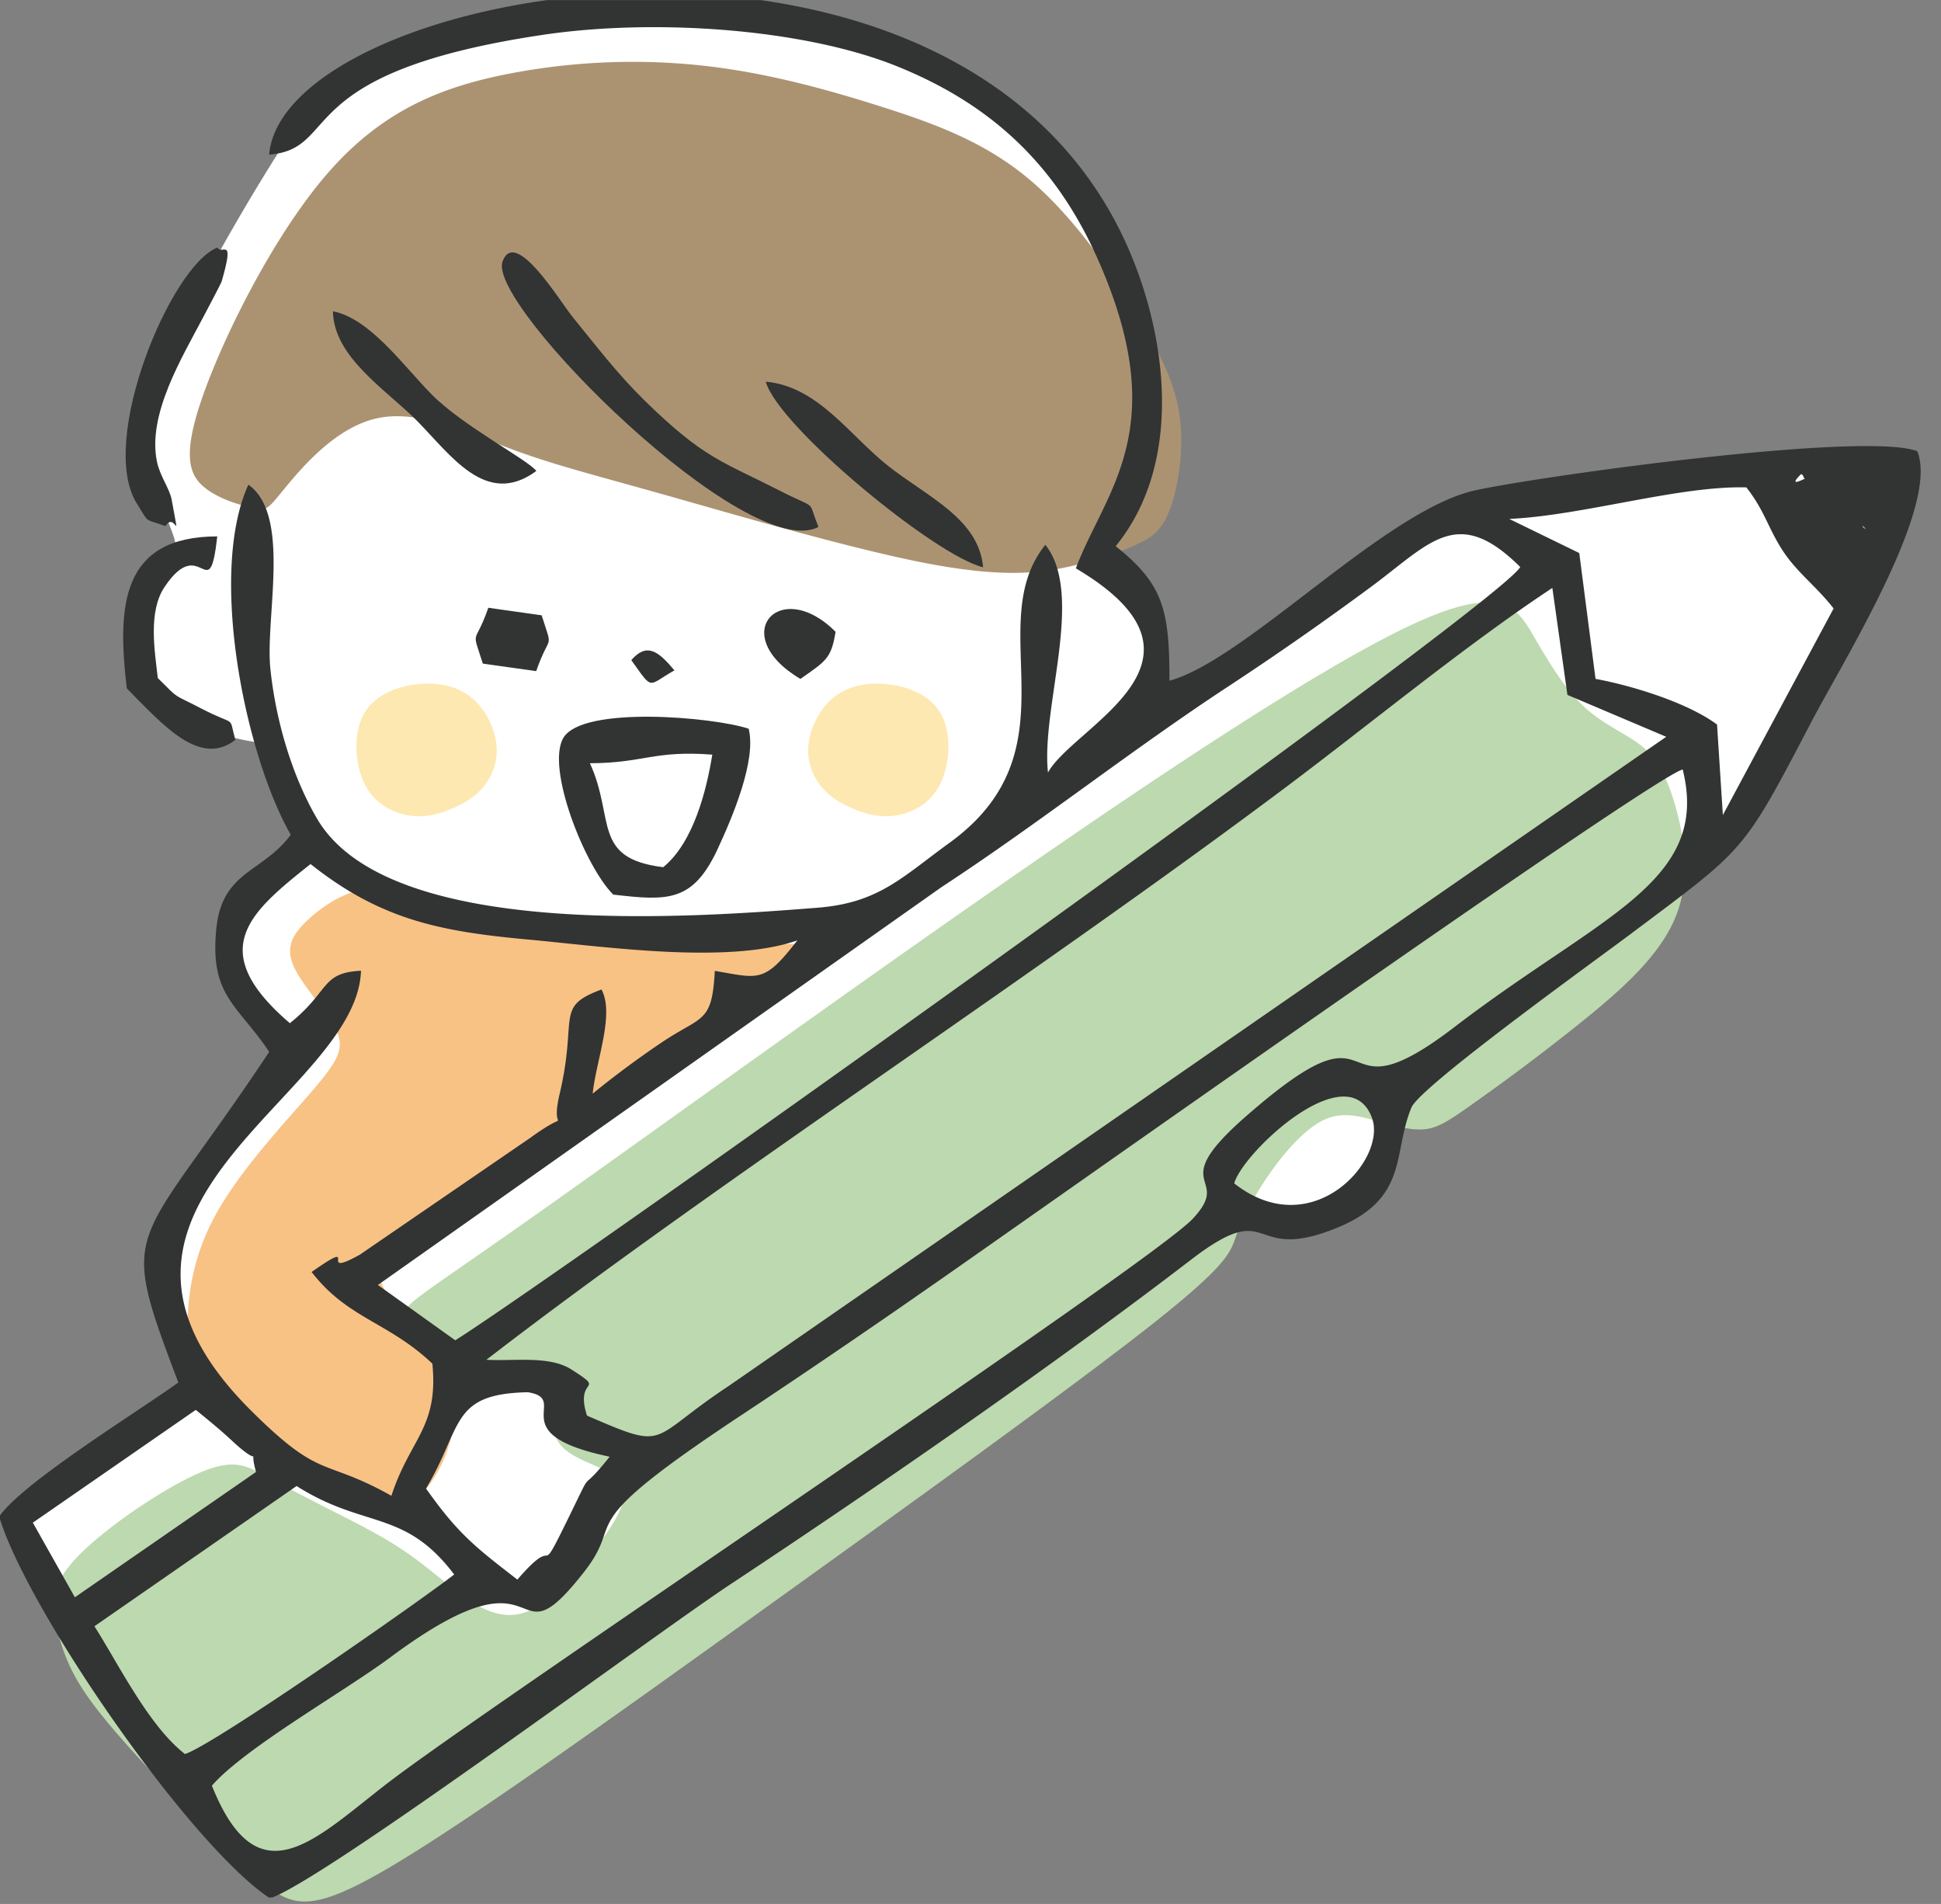 <svg width="52" height="51" fill="none" xmlns="http://www.w3.org/2000/svg"><rect width="100%" height="100%" fill="#808080" stroke="none"/><path fill-rule="evenodd" clip-rule="evenodd" d="M4.685 19.054a2.82 2.82 0 01-.726-.862c-.167-.319-.23-.65-.209-1.056a4.6 4.6 0 01.256-1.249c.13-.363.29-.605.454-.769.162-.164.33-.25.215-.67-.114-.42-.508-1.175-.703-1.765-.193-.59-.187-1.016-.11-1.45.077-.436.227-.88.509-1.524.282-.644.698-1.488 1.25-2.498a58.656 58.656 0 011.706-2.916c.465-.734.707-1.027 1.165-1.453.456-.427 1.128-.987 1.93-1.362.802-.376 1.734-.565 3.138-.72 1.405-.154 3.282-.273 4.867-.252 1.586.02 2.882.18 4.067.388 1.186.21 2.262.472 3.205 1.043.942.57 1.749 1.451 2.522 2.421.774.972 1.515 2.036 1.928 3.17.415 1.135.502 2.34.479 3.258-.023.918-.157 1.551-.324 2.079-.166.528-.365.95-.569 1.311-.203.363-.411.663-.42.817-.009.154.182.16.36.206.18.046.346.132.51.297.164.166.324.41.455.807.13.397.23.947.196 1.443-.035.496-.207.938-.25 1.203-.044.265.039.354 1.321-.514 1.283-.867 3.763-2.69 5.236-3.709 1.472-1.018 1.934-1.229 2.293-1.307.36-.078.618-.022 2.065-.215 1.448-.192 4.086-.635 5.962-.882 1.874-.246 2.985-.296 3.497-.059.511.236.424.76-.018 1.697s-1.237 2.29-2.067 3.773c-.83 1.484-1.691 3.102-2.22 3.991-.526.89-.718 1.05-.85 1.229-.132.178-.205.373-1.547 1.384-1.344 1.01-3.958 2.838-5.384 3.825-1.427.986-1.665 1.131-1.736 1.301-.073.17.02.363.058.593.038.231.02.5-.166.862-.186.363-.542.82-.93 1.127-.389.308-.81.467-1.253.53-.442.062-.904.027-1.246.007-.341-.02-.564-.026-.724.006-.16.032-.257.103-1.03.652-.771.55-2.217 1.58-4.792 3.392a3572.647 3572.647 0 01-16.3 11.383c-1.641 1.139-2.59 1.797-3.094 2.096-.503.3-.558.237-.862-.039-.305-.276-.86-.767-1.586-1.696-.726-.93-1.624-2.299-2.442-3.519-.817-1.22-1.554-2.292-1.945-2.97-.39-.678-.433-.963-.385-1.153.048-.19.186-.287.793-.668.608-.382 1.687-1.048 2.462-1.59.775-.544 1.25-.965 1.428-1.256.179-.292.065-.455-.097-.766a6.632 6.632 0 01-.492-1.213c-.12-.437-.15-.849-.118-1.377.032-.53.125-1.176.508-1.894.382-.717 1.053-1.505 1.547-2.1.494-.596.81-1 .992-1.23.181-.232.226-.288.097-.526-.13-.238-.432-.656-.686-1.055-.255-.398-.46-.776-.553-1.202-.094-.427-.078-.9.006-1.25.084-.352.236-.578.494-.819.26-.24.626-.494.943-.667.317-.173.583-.264.618-.437.034-.172-.162-.428-.384-.837a15.17 15.17 0 01-.617-1.32c-.144-.35-.183-.487-.292-.564-.11-.075-.29-.09-.553-.142a6.253 6.253 0 01-.933-.264 3.235 3.235 0 01-.922-.508l.003.003z" fill="#fff"/><path fill-rule="evenodd" clip-rule="evenodd" d="M2.01 41.77c.737-.801 2.323-1.87 3.286-2.297.962-.428 1.3-.218 1.835.074.532.292 1.26.663 1.944 1.011.683.348 1.321.673 1.938 1.113.615.44 1.207.996 1.735 1.305.527.31.99.372 1.464.157s.96-.705 1.45-1.294c.49-.589.985-1.274 1.052-1.719.066-.444-.298-.648-.724-.838-.426-.19-.915-.369-1.085-.76-.17-.388-.023-.99-.136-1.332-.114-.344-.486-.43-1.004-.56-.519-.13-1.183-.305-1.782-.554-.6-.25-1.136-.573-1.156-.856-.02-.283.472-.527 3.364-2.566 2.894-2.04 8.185-5.875 12.87-9.125 4.683-3.25 8.758-5.911 10.99-6.899 2.232-.988 2.621-.302 3.026.393.405.695.825 1.396 1.313 1.864.488.469 1.042.704 1.455.994.413.29.683.635.947 1.417.263.782.52 2 .174 3.055-.346 1.058-1.294 1.954-2.369 2.837a57.626 57.626 0 01-3.021 2.293c-.749.535-1.048.735-1.428.767-.38.032-.839-.102-1.295-.23-.459-.13-.914-.252-1.408-.01-.494.24-1.028.846-1.444 1.445-.417.6-.718 1.19-.88 1.638-.162.448-.186.754-2.345 2.45-2.16 1.697-6.453 4.786-10.46 7.663-4.008 2.876-7.727 5.54-9.84 6.791-2.112 1.25-2.62 1.084-3.39.465-.771-.62-1.806-1.695-2.7-2.65-.896-.954-1.651-1.79-2.108-2.468-.456-.676-.616-1.194-.753-1.718-.136-.525-.25-1.057.487-1.858l-.003.001z" fill="#BDD9AF"/><path fill-rule="evenodd" clip-rule="evenodd" d="M9.536 23.876c-.463.106-1.024.492-1.38.853-.357.361-.506.698-.27 1.195.238.498.861 1.158 1.106 1.644.243.486.106.796-.6 1.621-.707.826-1.986 2.163-2.66 3.434-.675 1.27-.746 2.473-.695 3.408.05.934.225 1.598.906 2.252.68.655 1.867 1.296 2.666 1.692.8.396 1.212.545 1.636.526.425-.018.86-.206 1.248-.716.386-.51.724-1.345.667-2.117-.057-.771-.506-1.482-.986-2.061-.48-.58-.99-1.03-.996-1.448-.006-.417.492-.8 2.338-2.007 1.847-1.207 5.043-3.237 6.952-4.526 1.91-1.29 2.535-1.837 2.597-2.105.063-.268-.438-.256-1.77-.218-1.331.038-3.497.1-5.231-.093a15.686 15.686 0 01-3.874-.953c-.833-.312-1.195-.486-1.657-.38l.003-.001z" fill="#F8C285"/><path fill-rule="evenodd" clip-rule="evenodd" d="M17.758 13.241c-2.006-.565-2.967-.802-4.097-1.227-1.13-.426-2.429-1.044-3.534-.815-1.106.228-2.02 1.301-2.483 1.863-.463.561-.474.609-.788.554-.314-.054-.93-.21-1.351-.538-.42-.328-.646-.826-.083-2.439.561-1.613 1.91-4.34 3.365-6.008 1.454-1.669 3.014-2.28 4.705-2.628a17.456 17.456 0 015.243-.255c1.73.18 3.365.63 4.857 1.103s2.84.972 4.043 2.004c1.204 1.035 2.266 2.603 2.946 3.768.68 1.165.98 1.923 1.049 2.77.068.848-.093 1.782-.319 2.329-.225.548-.512.709-.936.896a9.022 9.022 0 01-1.762.566c-.774.168-1.758.293-3.777-.093-2.018-.386-5.07-1.282-7.076-1.85h-.002z" fill="#AB9372"/><path fill-rule="evenodd" clip-rule="evenodd" d="M9.781 21.025c-.272-.522-.321-1.326-.06-1.848.26-.522.831-.763 1.382-.84.551-.077 1.085.012 1.482.314.397.301.66.82.712 1.272.054.452-.102.843-.321 1.124-.221.281-.508.457-.842.602-.335.145-.715.261-1.153.199-.436-.063-.93-.302-1.2-.824v.001zm15.396 0c.27-.522.321-1.326.06-1.848-.26-.522-.831-.763-1.382-.84-.551-.077-1.085.012-1.482.314-.397.301-.66.82-.712 1.272-.054.452.102.843.321 1.124.221.281.508.457.842.602.334.145.717.261 1.153.199.436-.063.93-.302 1.2-.824v.001z" fill="#FEE8B1"/><path fill-rule="evenodd" clip-rule="evenodd" d="M4.954 46.984c-.97-.755-1.773-2.398-2.424-3.422l5.416-3.757c1.813 1.154 2.895.612 4.221 2.37-.812.642-6.472 4.593-7.215 4.81h.002zM14.676.003h5.704c3.916.558 7.668 2.359 9.572 6.068 1.239 2.412 1.896 6.162-.063 8.56 1.297 1.024 1.44 1.744 1.441 3.603 2.052-.56 5.781-4.57 8.19-5.099 1.788-.391 10.47-1.59 11.844-1.048.61 1.48-1.994 5.637-2.84 7.256-1.857 3.552-1.756 3.36-4.839 5.676-.942.708-5.634 4.08-5.871 4.646-.515 1.226-.051 2.442-2.027 3.237-2.372.953-1.65-.865-3.864.83-3.723 2.857-8.404 6.093-12.346 8.7-2.094 1.386-10.678 7.771-12.282 8.395h-.096C5.054 49.375.782 43.19 0 40.694v-.1c.669-.924 3.746-2.814 4.777-3.562-1.652-4.374-1.202-3.377 2.435-8.856-.85-1.274-1.6-1.496-1.416-3.305.157-1.548 1.239-1.49 1.993-2.511-1.228-2.15-2.214-7.02-1.134-9.377 1.156.824.444 3.554.589 4.938.135 1.296.544 2.798 1.248 4.005 1.906 3.27 10.037 2.655 13.419 2.388 1.637-.13 2.265-.825 3.524-1.736 3.46-2.503.835-5.817 2.57-7.985 1.063 1.34-.12 4.355.071 6.1.686-1.252 4.93-2.991.747-5.469.784-2.091 2.623-3.732.57-8.32-1.112-2.485-2.825-4.11-5.381-5.136-2.48-.995-6.457-1.285-9.486-.832C7.708 1.956 9.165 3.98 7.21 4.143 7.375 2.237 10.62.558 14.678 0l-.002.003zM2.006 42.786L.88 40.787l4.365-3.021c.366.297.658.536.96.816.898.84.427.03.654.847l-4.852 3.356v.001zm14.327-3.766c-.887 1.112-.37.138-1.08 1.59-.934 1.91-.22.34-1.392 1.702-1.159-.892-1.61-1.255-2.447-2.439.993-1.67.646-2.537 2.725-2.58 1.18.184-.765 1.108 2.194 1.727zm16.732-7.322c.233-.837 3.047-3.469 3.689-1.759.419 1.115-1.594 3.408-3.69 1.759zm-13.915-5.69c-.074 1.407-.333 1.188-1.4 1.9a25.1 25.1 0 00-1.872 1.387c.093-.899.592-2.122.236-2.79-1.263.47-.63.716-1.121 2.796-.287 1.213.424.3-.771 1.167l-4.58 3.139c-1.226.684.099-.512-1.294.465.97 1.255 2.047 1.33 3.235 2.455.171 1.716-.6 2.01-1.097 3.54-1.856-1.038-1.86-.39-3.765-2.287-5.52-5.498 2.844-8.387 2.95-11.777-1.08.055-.819.532-1.905 1.405-2.296-1.964-1.067-2.974.554-4.263 1.867 1.484 3.453 1.803 5.796 2.019 2.085.191 5.378.677 7.245.026-.895 1.158-1.03 1.016-2.208.817l-.003.001zM5.675 47.834c.877-1.01 3.545-2.52 4.781-3.439 4.384-3.257 3.088.393 5.19-2.286 1.184-1.509-.534-1.072 4.314-4.267a265.9 265.9 0 005.105-3.477C27.323 32.8 44.268 20.802 45.08 20.612c.751 3.022-2.21 3.908-6.106 6.893-3.54 2.713-1.652-1.06-5.615 2.416-2.184 1.915-.302 1.547-1.404 2.725-1.102 1.178-18.062 12.502-21.34 14.943-2.046 1.523-3.647 3.466-4.938.244l-.002.002zm10.05-9.916c-.343-1.072.562-.61-.415-1.233-.592-.379-1.524-.22-2.279-.261C19.11 31.73 27.675 26.165 34.46 21.078c2.258-1.693 4.825-3.811 7.128-5.329l.404 2.865 2.647 1.122-25.122 17.393c-2.194 1.45-1.573 1.748-3.793.79l.002-.001zm-3.527-2.015l-2.074-1.483L25.23 23.758c2.58-1.688 5.063-3.654 7.655-5.357a84.05 84.05 0 003.912-2.731c1.543-1.155 2.269-2.133 3.93-.483-.488.96-25.772 18.983-28.53 20.715v.001zM49.907 14.09l.083.083s-.11-.056-.083-.083zm-9.473-.19c1.963-.089 4.557-.895 6.351-.844.502.632.593 1.134 1.014 1.752.375.551.873.911 1.324 1.491l-2.967 5.533L46 19.408c-.808-.6-2.322-1.053-3.255-1.223l-.436-3.371-1.876-.914zm7.808-1.191c.026-.026.08.042.08.08 0 .016.033.033.033.033-.005-.006-.485.258-.113-.113z" fill="#323333"/><path fill-rule="evenodd" clip-rule="evenodd" d="M15.803 20.444c1.427 0 1.708-.35 3.28-.23-.15.917-.49 2.343-1.315 3.015-1.92-.234-1.284-1.3-1.964-2.785h-.002zm.626 3.519c1.463.171 2.132.204 2.795-1.217.408-.876 1.045-2.39.833-3.226-.948-.315-4.44-.621-4.961.24-.482.797.574 3.45 1.333 4.203zm5.498-9.849c-.314-.771.019-.432-1.024-.964-1.564-.8-2.043-.86-3.65-2.437-.713-.7-1.293-1.461-1.919-2.231-.337-.415-1.535-2.404-1.871-1.477-.423 1.166 6.57 8.122 8.465 7.108l-.001.002zM4.435 14.09c.263-.422.404.622.164-.705-.052-.292-.311-.622-.394-1.017-.263-1.27.672-2.792 1.25-3.892.06-.115.47-.888.483-.936.36-1.246.013-.696-.117-.908-1.25.495-3.2 5.176-2.16 6.847.358.573.178.396.772.613l.002-.002zm-1.038 4.349c.968.978 1.954 2.12 2.908 1.38-.192-.697.06-.331-.935-.852-.762-.399-.535-.199-1.142-.804-.087-.744-.26-1.784.18-2.44.992-1.48 1.19.605 1.413-1.355-2.577.003-2.686 1.859-2.424 4.072v-.001zm22.941-3.244c-.117-1.304-1.493-1.884-2.543-2.714-1.038-.82-1.881-2.132-3.279-2.257.32 1.185 4.531 4.661 5.822 4.971zm-11.969-2.58c-.242-.308-1.956-1.196-2.798-2.043-.76-.766-1.652-2.038-2.652-2.234.023 1.229 1.408 2.086 2.24 2.922.915.92 1.862 2.351 3.21 1.355zm-1.434 5.161l1.43.201c.37-1.066.46-.504.146-1.495l-1.429-.202c-.37 1.066-.461.505-.147 1.496zm8.508.41c.686-.481.828-.548.942-1.262-1.493-1.502-2.921.092-.942 1.262zm-4.531-.504c.6.835.419.689 1.156.275-.436-.523-.74-.748-1.156-.275z" fill="#323333"/></svg>